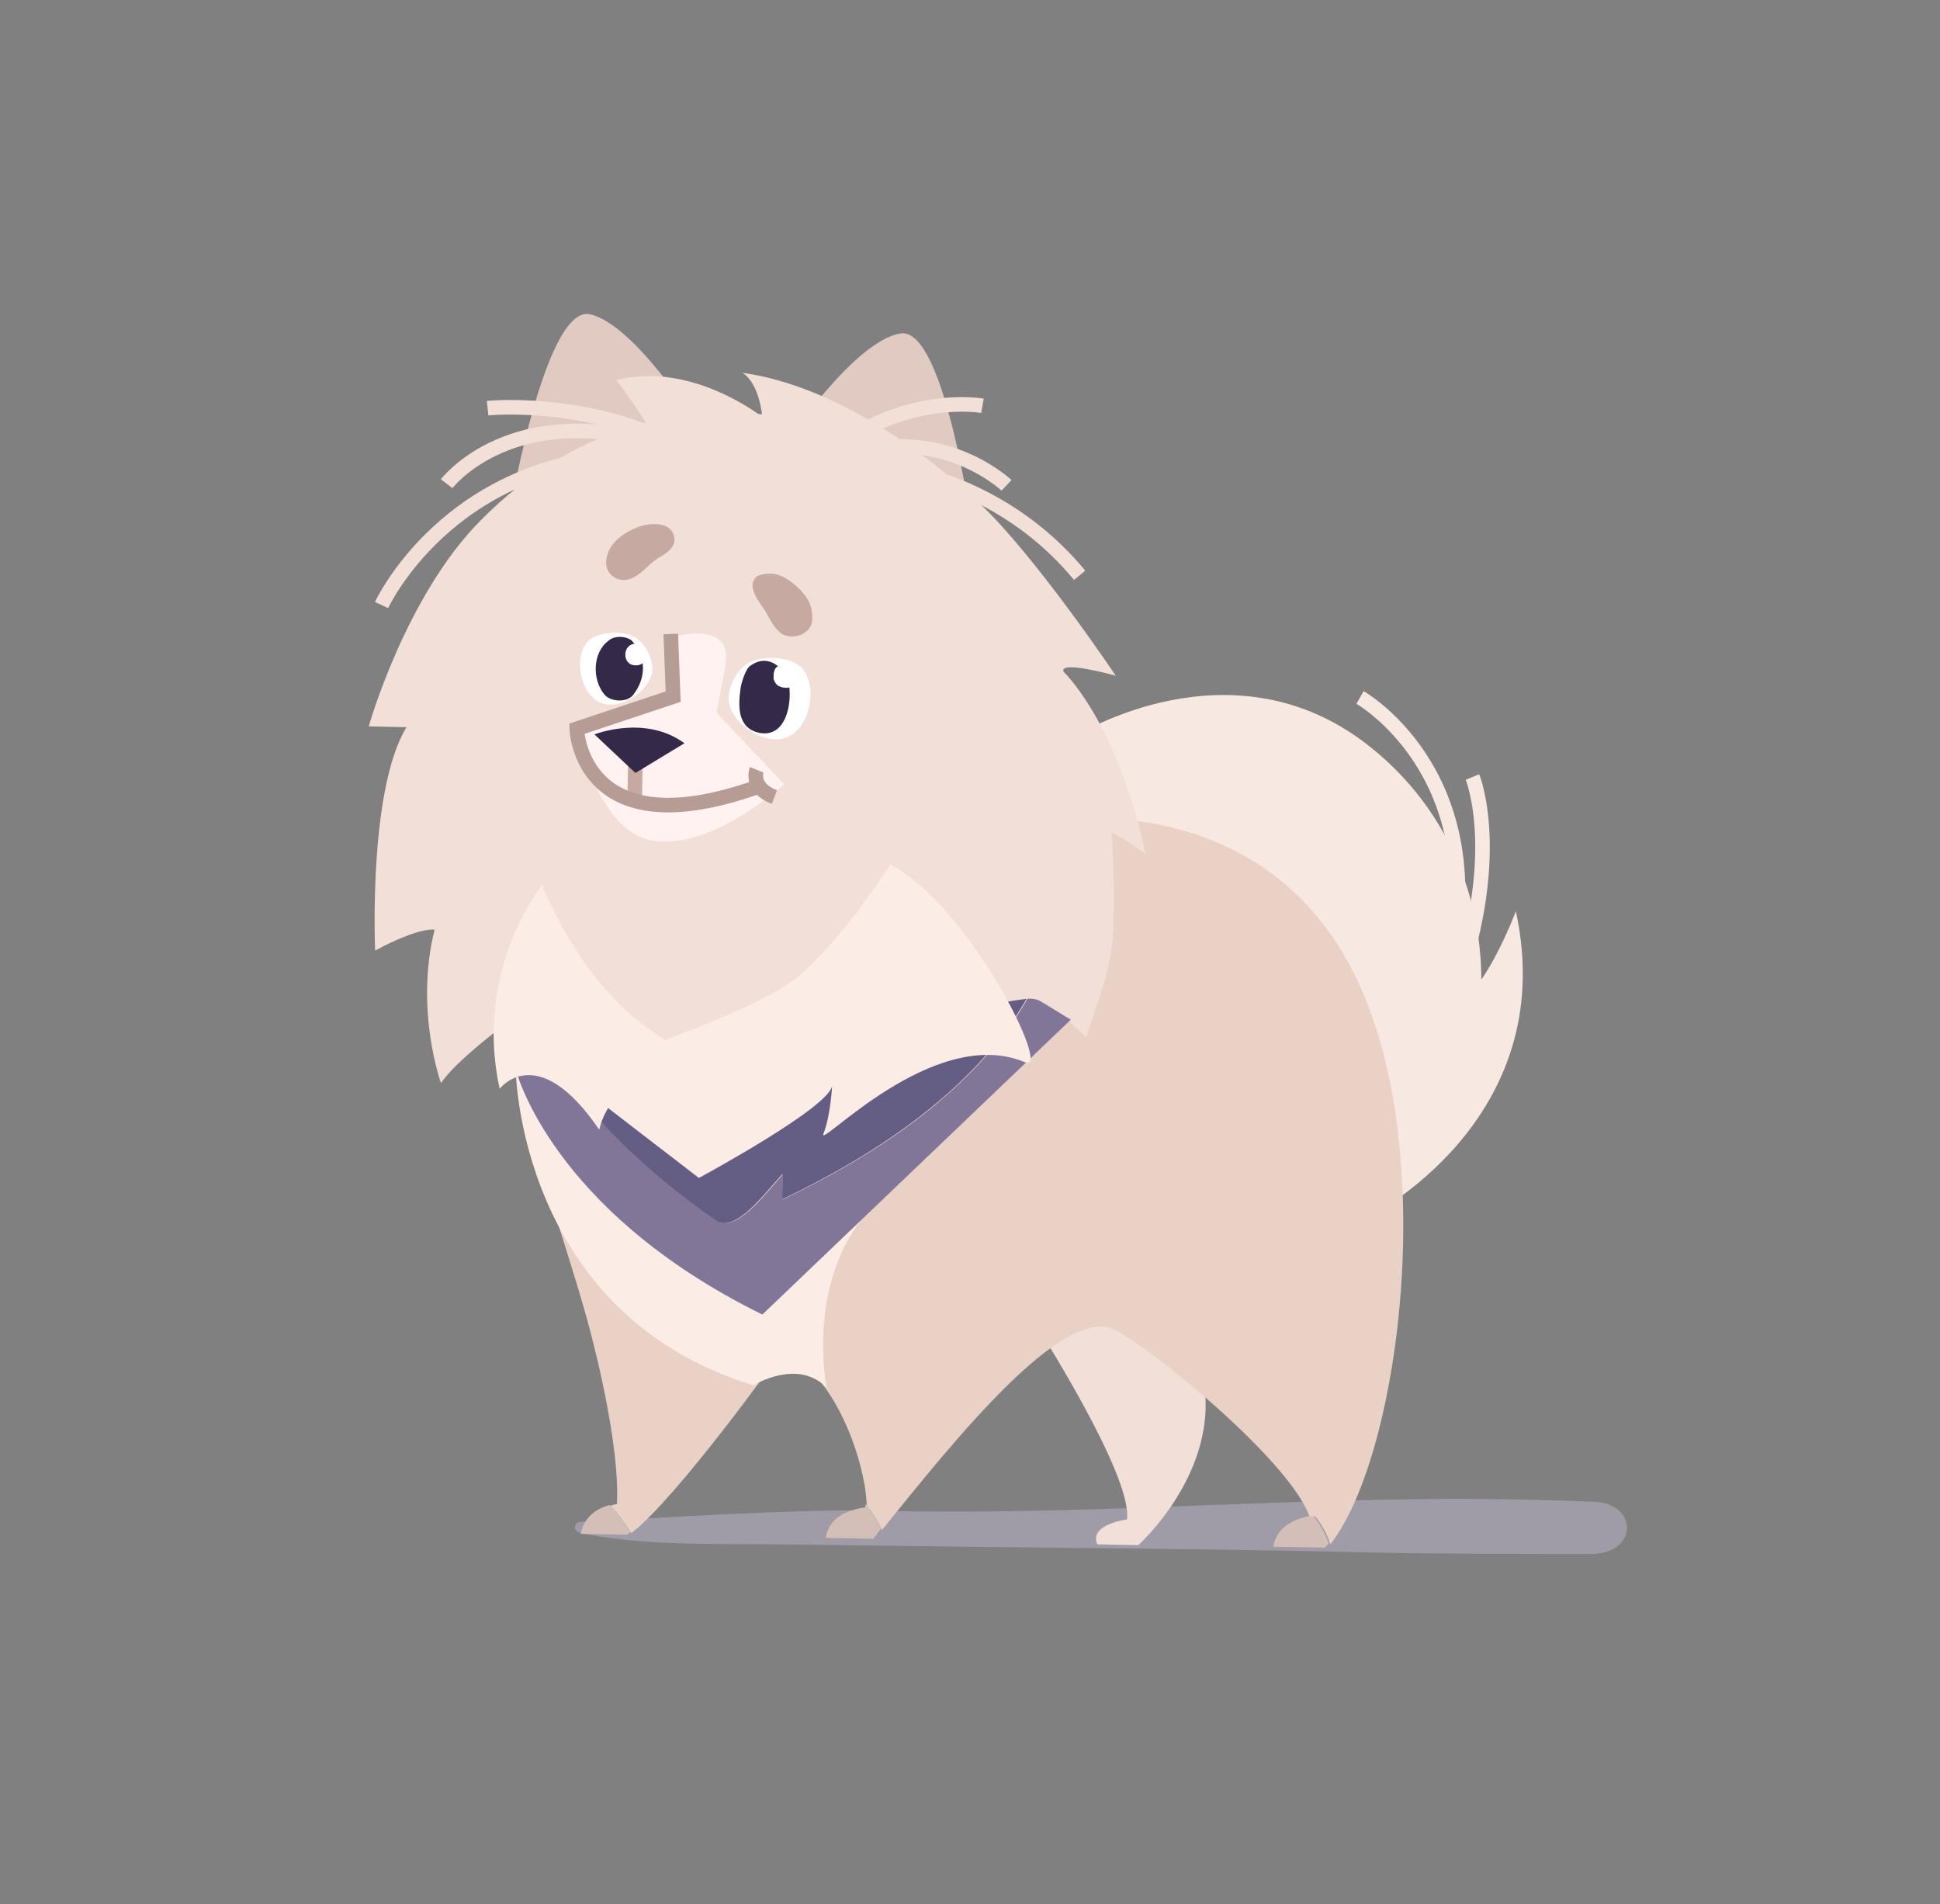 <?xml version="1.0" encoding="UTF-8"?> <!-- Generator: Adobe Illustrator 20.1.0, SVG Export Plug-In . SVG Version: 6.00 Build 0) --> <svg xmlns="http://www.w3.org/2000/svg" xmlns:xlink="http://www.w3.org/1999/xlink" id="Layer_1" x="0px" y="0px" width="241.5px" height="237px" viewBox="0 0 241.5 237" style="enable-background:new 0 0 241.5 237;" xml:space="preserve"><rect x="0" y="0" width="241.5" height="237" fill="#808080" stroke="none"/> <style type="text/css"> .st0{opacity:0.38;fill:#D3CBE7;} .st1{fill:#F2DFD7;} .st2{fill:#F7E8E2;} .st3{fill:none;stroke:#F7E8E2;stroke-width:1.815;stroke-miterlimit:10;} .st4{fill:#D3BFB8;} .st5{fill:#EAD1C5;} .st6{fill:#FFFFFF;} .st7{fill:#FCECE6;} .st8{fill:#E0CAC1;} .st9{fill:#DDC6BC;} .st10{fill:#645E84;} .st11{fill:#827698;} .st12{fill:none;stroke:#F2DFD7;stroke-width:1.815;stroke-miterlimit:10;} .st13{fill:#FFF2F0;} .st14{fill:none;stroke:#C6AAA1;stroke-width:1.815;stroke-miterlimit:10;} .st15{fill:#352949;} .st16{fill:none;stroke:#B59C95;stroke-width:1.815;stroke-miterlimit:10;} .st17{fill:#C6AAA1;} </style> <g> <path class="st0" d="M198.4,186.9c-32.8-1.4-58.1,1.9-90.2,1.1c-9.1-0.2-27.6,1-35.9,1.4c-0.9,0-1,1.2,0,1.4 c7.8,1.6,16.2,1.3,24.2,1.4c8.1,0.1,16.3,0.2,24.4,0.3c16.4,0.2,32.8,0.3,49.2,0.7c9.4,0.2,18.8,0.2,28.1,0.2 C203.9,193.3,204,187.1,198.4,186.9z"></path> <path class="st1" d="M128.6,164.3c0,0,12.4,19.2,11.7,24.8c0,0-4.8,0.6-3.7,3.1l5.1,0.1c0,0,10.5-9.4,8-21.1 C149.7,171.2,136.3,157.1,128.6,164.3z"></path> <path class="st2" d="M133.9,91.6c0,0,19.5-12.3,36.6,1.3c23,18.2,16.2,56.2-11.1,63.9C159.5,156.7,122,123.5,133.9,91.6z"></path> <path class="st2" d="M170.1,151.6c0,0,24.3-12,18.6-38.2c0,0-4.3,11.5-8.2,11.7C176.5,125.4,170.1,151.6,170.1,151.6z"></path> <path class="st3" d="M183.3,96.7c0,0,4.2,10.2-2.8,28.4"></path> <path class="st3" d="M169.3,86.8c0,0,12.5,7.1,12.2,24.8"></path> <path class="st4" d="M72.3,190.9l5.8,0.1c0.1-0.1,0.2-0.2,0.4-0.3c-0.8-1.2-1.6-2.3-2.6-3.4C74.4,187.7,72.7,188.7,72.3,190.9z"></path> <path class="st4" d="M158.5,192.5l6.2,0.1c0,0,0,0.1,0,0.1c0.3-0.2,0.5-0.3,0.7-0.6c-0.4-1.3-1.1-2.4-1.9-3.5 C162.1,188.8,159,189.5,158.5,192.5z"></path> <path class="st5" d="M167.9,119.9c-13.4-24.5-42.8-17.1-42.8-17.1l-61.8,20.7c-0.2,11.6,6,27.2,9.7,40.4c2.4,8.7,4.1,18,3.8,23.3 c-0.3,0-0.5,0.1-0.8,0.2c1,1.1,1.8,2.2,2.6,3.4c5.9-4.6,18.5-22.3,18.5-22.3c6,1,10.6,12.6,10.8,18.9c0.8,0.9,1.4,1.9,1.9,3 c9.3-11.5,22.8-28.4,29.2-24.8c5.4,3,21.6,16.4,24,23.1c-0.1,0,0.8,0,0.7,0c0.9,1.1,1.5,2.2,1.9,3.5 C174.4,181.1,179.6,141.2,167.9,119.9z"></path> <path class="st4" d="M107.7,187.6c-1.5,0.2-4.5,0.9-4.9,3.8l5.8,0.1c0,0.1,0,0.1,0,0.1c0.4-0.4,0.7-0.9,1.1-1.4 c-0.5-1.1-1.2-2.1-1.9-3C107.7,187.4,107.7,187.5,107.7,187.6z"></path> <path class="st6" d="M76.2,78.3c-2,0-2.1,3.1-0.1,3.1C78.1,81.5,78.2,78.4,76.2,78.3z"></path> <path class="st7" d="M64.2,133.1c0,0,0.3,30.4,29.6,39.3c0,0,5.5-3.4,9.1,0.3c0,0-2.5-12.2,4.4-21l-12.4,11.8L64.2,133.1z"></path> <path class="st8" d="M63.2,65.1c0,0,4.5-27.1,10.2-26C79,40.3,86.9,53,86.9,53S67.8,57.7,63.2,65.1z"></path> <path class="st8" d="M121.3,67.8c0,0-3.5-27.2-9.2-26.3c-5.7,0.9-14,13.3-14,13.3S117,60.3,121.3,67.8z"></path> <path class="st1" d="M122,62.7c6.9,6.5,16.9,21.4,16.9,21.4s-7.1-2-6.5-0.5c0.6,1.5,7,7.7,6.2,32.1c-0.2,5-2,9-3.4,13.4 c0,0-4.5-4.5-5.9-4.5c-1.3,0.1-13.4,14.2-21.3,21.3s-16.6,13-16.6,13s-17.7-21.6-27.9-31.9c0,0-6.8,5-8.6,7.8c0,0-3.3-9.1-0.8-19.1 c0,0-1.8-0.4-7.4,2.6c0,0-0.9-19.9,3.9-27.8l-4.7-0.1c0,0,4.6-16.3,14-25.7C84.2,40.2,114.6,55.6,122,62.7z"></path> <path class="st9" d="M85.1,113.3c-1.2,0.5-2.4,0.9-3.6,1.4c0.4-1.2,1-2.2,1.9-3.2c0.3-0.4-0.2-0.9-0.5-0.6c-1.5,1.4-2.6,3.1-3.3,5 c-0.2,0.5,0.3,1.1,0.8,1.1c0.9-0.1,1.8-0.3,2.7-0.6c-1.1,2.5-1.7,5.3-1.6,7.9c0,1.3,2.2,1.8,2.4,0.4c0.6-3.4,1.2-6.5,2.6-9.7 C86.9,114.3,86.3,112.8,85.1,113.3z"></path> <path class="st1" d="M122,62.7c0,0-14.2-14.2-29.6-16.3c0,0,2,0.9,2.5,5.5c0,0-8.8-7-18.2-4.6c0,0,4.6,5.8,5.8,9.6 C82.5,56.9,118.9,75.5,122,62.7z"></path> <path class="st10" d="M89.2,152c2.4,1.3,5.7-3.1,8.2-5.9c0,1.2,0,2-0.1,3.2c11.5-5.5,23.9-13.5,30.5-25 c-5.9,0.8-26.6,4.2-41.7,15.9c0,0-5.9-1.9-11-6.5c-0.9-0.8-5.1-2.9-8.2-4.4C72.5,138.3,80.2,145.8,89.2,152z"></path> <path class="st11" d="M129.5,124.6c0,0-0.6-0.4-1.6-0.3c-6.6,11.5-19,19.5-30.5,25c0-1.2,0-2,0.1-3.2c-2.5,2.8-5.8,7.2-8.2,5.9 c-9-6.1-16.7-13.7-22.3-22.7c-2-1-3.6-2.6-3.6-2.6l0.8,6.4c0,0,4.3,17.5,30.7,30.5l38.4-36.7L129.5,124.6z"></path> <path class="st1" d="M132.4,83.6c0,0,6.7,6.3,10.2,22.7c0,0-6-4.9-9.2-3.4L132.4,83.6z"></path> <path class="st12" d="M60.7,50.8c0,0,10.6-1.1,21.4,3.6"></path> <path class="st12" d="M55.6,60.2c0,0,7.3-9.6,24-5.6"></path> <g> <path class="st12" d="M122.3,50.5c0,0-9.5-1.7-18.7,5.6"></path> <path class="st12" d="M125.3,60.4c0,0-10.6-10-24.6-1.2"></path> </g> <path class="st12" d="M47.5,75.3c0,0,8.2-17.9,31.4-18.7"></path> <path class="st12" d="M106.5,57.7c0,0,16.3-0.1,27.9,13.9"></path> <path class="st7" d="M69.2,107.9c0,0-10.6,11.1-7,27.6c0,0,4.7-6.2,12.4,5.1c0,0,0.2-1.2,1.1-2.7c0,0,7,5.4,11.3,8.7 c0,0,16.7-9,16.6-11.6c0,0-0.2,3.9-1.1,6.1c-0.8,2.1,13.7-13.7,25.1-8.9c3.8,1.6-9-23.4-19.2-25.5c0,0-19.3,6.4-26,15.9L69.2,107.9 z"></path> <path class="st13" d="M83.5,79.4c0,0,4.6-1.6,6.4,0.6c1.1,1.3,0,4.5-0.7,8.7l8.4,8.9c0,0-9,8.3-16.4,7c-4.1-0.7-7.2-5.3-9.4-13.4 l11.6-3.5L83.5,79.4z"></path> <line class="st14" x1="79.1" y1="94.7" x2="79" y2="99.7"></line> <path class="st15" d="M74,91.4c0,0,6.3-2.5,11.2,1.1l-6.1,3.7L74,91.4z"></path> <path class="st16" d="M94.2,95.8c0,0-0.9,2.2,2.2,3.4"></path> <path class="st17" d="M83.9,66.7c-0.5-1.9-3.2-1.6-4.5-1.1c-1.8,0.7-3.6,2-3.9,3.9c-0.4,2,1.6,3.3,3.3,2.4c1.2-0.6,1.9-1.6,2.9-2.3 C82.7,69,84.3,68.2,83.9,66.7z"></path> <path class="st17" d="M98.6,72.5c-1.3-1-2.5-1.4-4.1-0.9c-0.6,0.2-0.9,0.9-0.8,1.5c0.2,1.1,0.8,1.8,1.4,2.7c0.7,1.1,1.1,2.2,2.1,3 c1.4,1,4,0.1,3.9-1.8C101.2,75,100.1,73.7,98.6,72.5z"></path> <path class="st1" d="M65.2,103.7c0,0,4.4,17.8,17.6,25.7c0,0,12.7-4.5,16.7-8c6.7-5.8,12.6-15.9,12.6-15.9S69.5,105.6,65.2,103.7z"></path> <path class="st6" d="M99.9,83.2c-1.3-1.5-5-1.7-6.7-0.7c-1.4,0.7-2.5,2.9-2.5,4.4c0,2.9,4.1,5.7,6.8,5 C100.8,91.1,101.9,85.6,99.9,83.2z"></path> <path class="st6" d="M75.2,87.6c2.4,0.6,6-1.8,6-4.4c0-1.4-1-3.3-2.2-3.9c-1.5-0.9-4.8-0.7-5.9,0.6C71.3,82,72.3,86.9,75.2,87.6z"></path> <path class="st15" d="M93.5,82.8C93.5,82.8,93.5,82.8,93.5,82.8c-0.6,0.2-1.2,2.1-1.3,2.8c-0.3,2.1-0.5,5,2.3,5.6 c3,0.6,3.9-2.8,3.8-5.1C98.3,83.6,95.9,81.1,93.5,82.8z"></path> <path class="st6" d="M99.3,83.7c-0.1-0.3-0.2-0.5-0.4-0.7c-0.1-0.1-0.2-0.2-0.3-0.2c-0.2-0.1-0.5-0.2-0.8-0.2c-0.2,0-0.4,0-0.6,0.1 c-0.2,0.1-0.3,0.2-0.5,0.3c-0.1,0.1-0.3,0.3-0.3,0.5c-0.1,0.2-0.1,0.4-0.1,0.6c0,0.1,0,0.3,0,0.4c0.1,0.3,0.2,0.5,0.4,0.7 c0.1,0.1,0.2,0.2,0.3,0.2c0.2,0.1,0.5,0.2,0.8,0.2c0.2,0,0.4,0,0.6-0.1c0.2-0.1,0.3-0.2,0.5-0.3c0.1-0.1,0.3-0.3,0.3-0.5 c0.1-0.2,0.1-0.4,0.1-0.6C99.3,84,99.3,83.9,99.3,83.7z"></path> <path class="st15" d="M78.8,79.9c-0.5-0.7-2.2-0.9-3-0.2c-2.1,1.5-2.1,5-0.5,6.8c0.7,0.8,2.7,1,3.5,0 C80.4,84.5,80.5,81.9,78.8,79.9z"></path> <path class="st6" d="M79.2,80.1c-1.8,0-1.8,2.7-0.1,2.7C80.9,82.9,81,80.1,79.2,80.1z"></path> <path class="st16" d="M83.5,78.9l0.3,7.8l-12,4c0,0,0.4,15.5,23.4,6.9"></path> </g> </svg> 